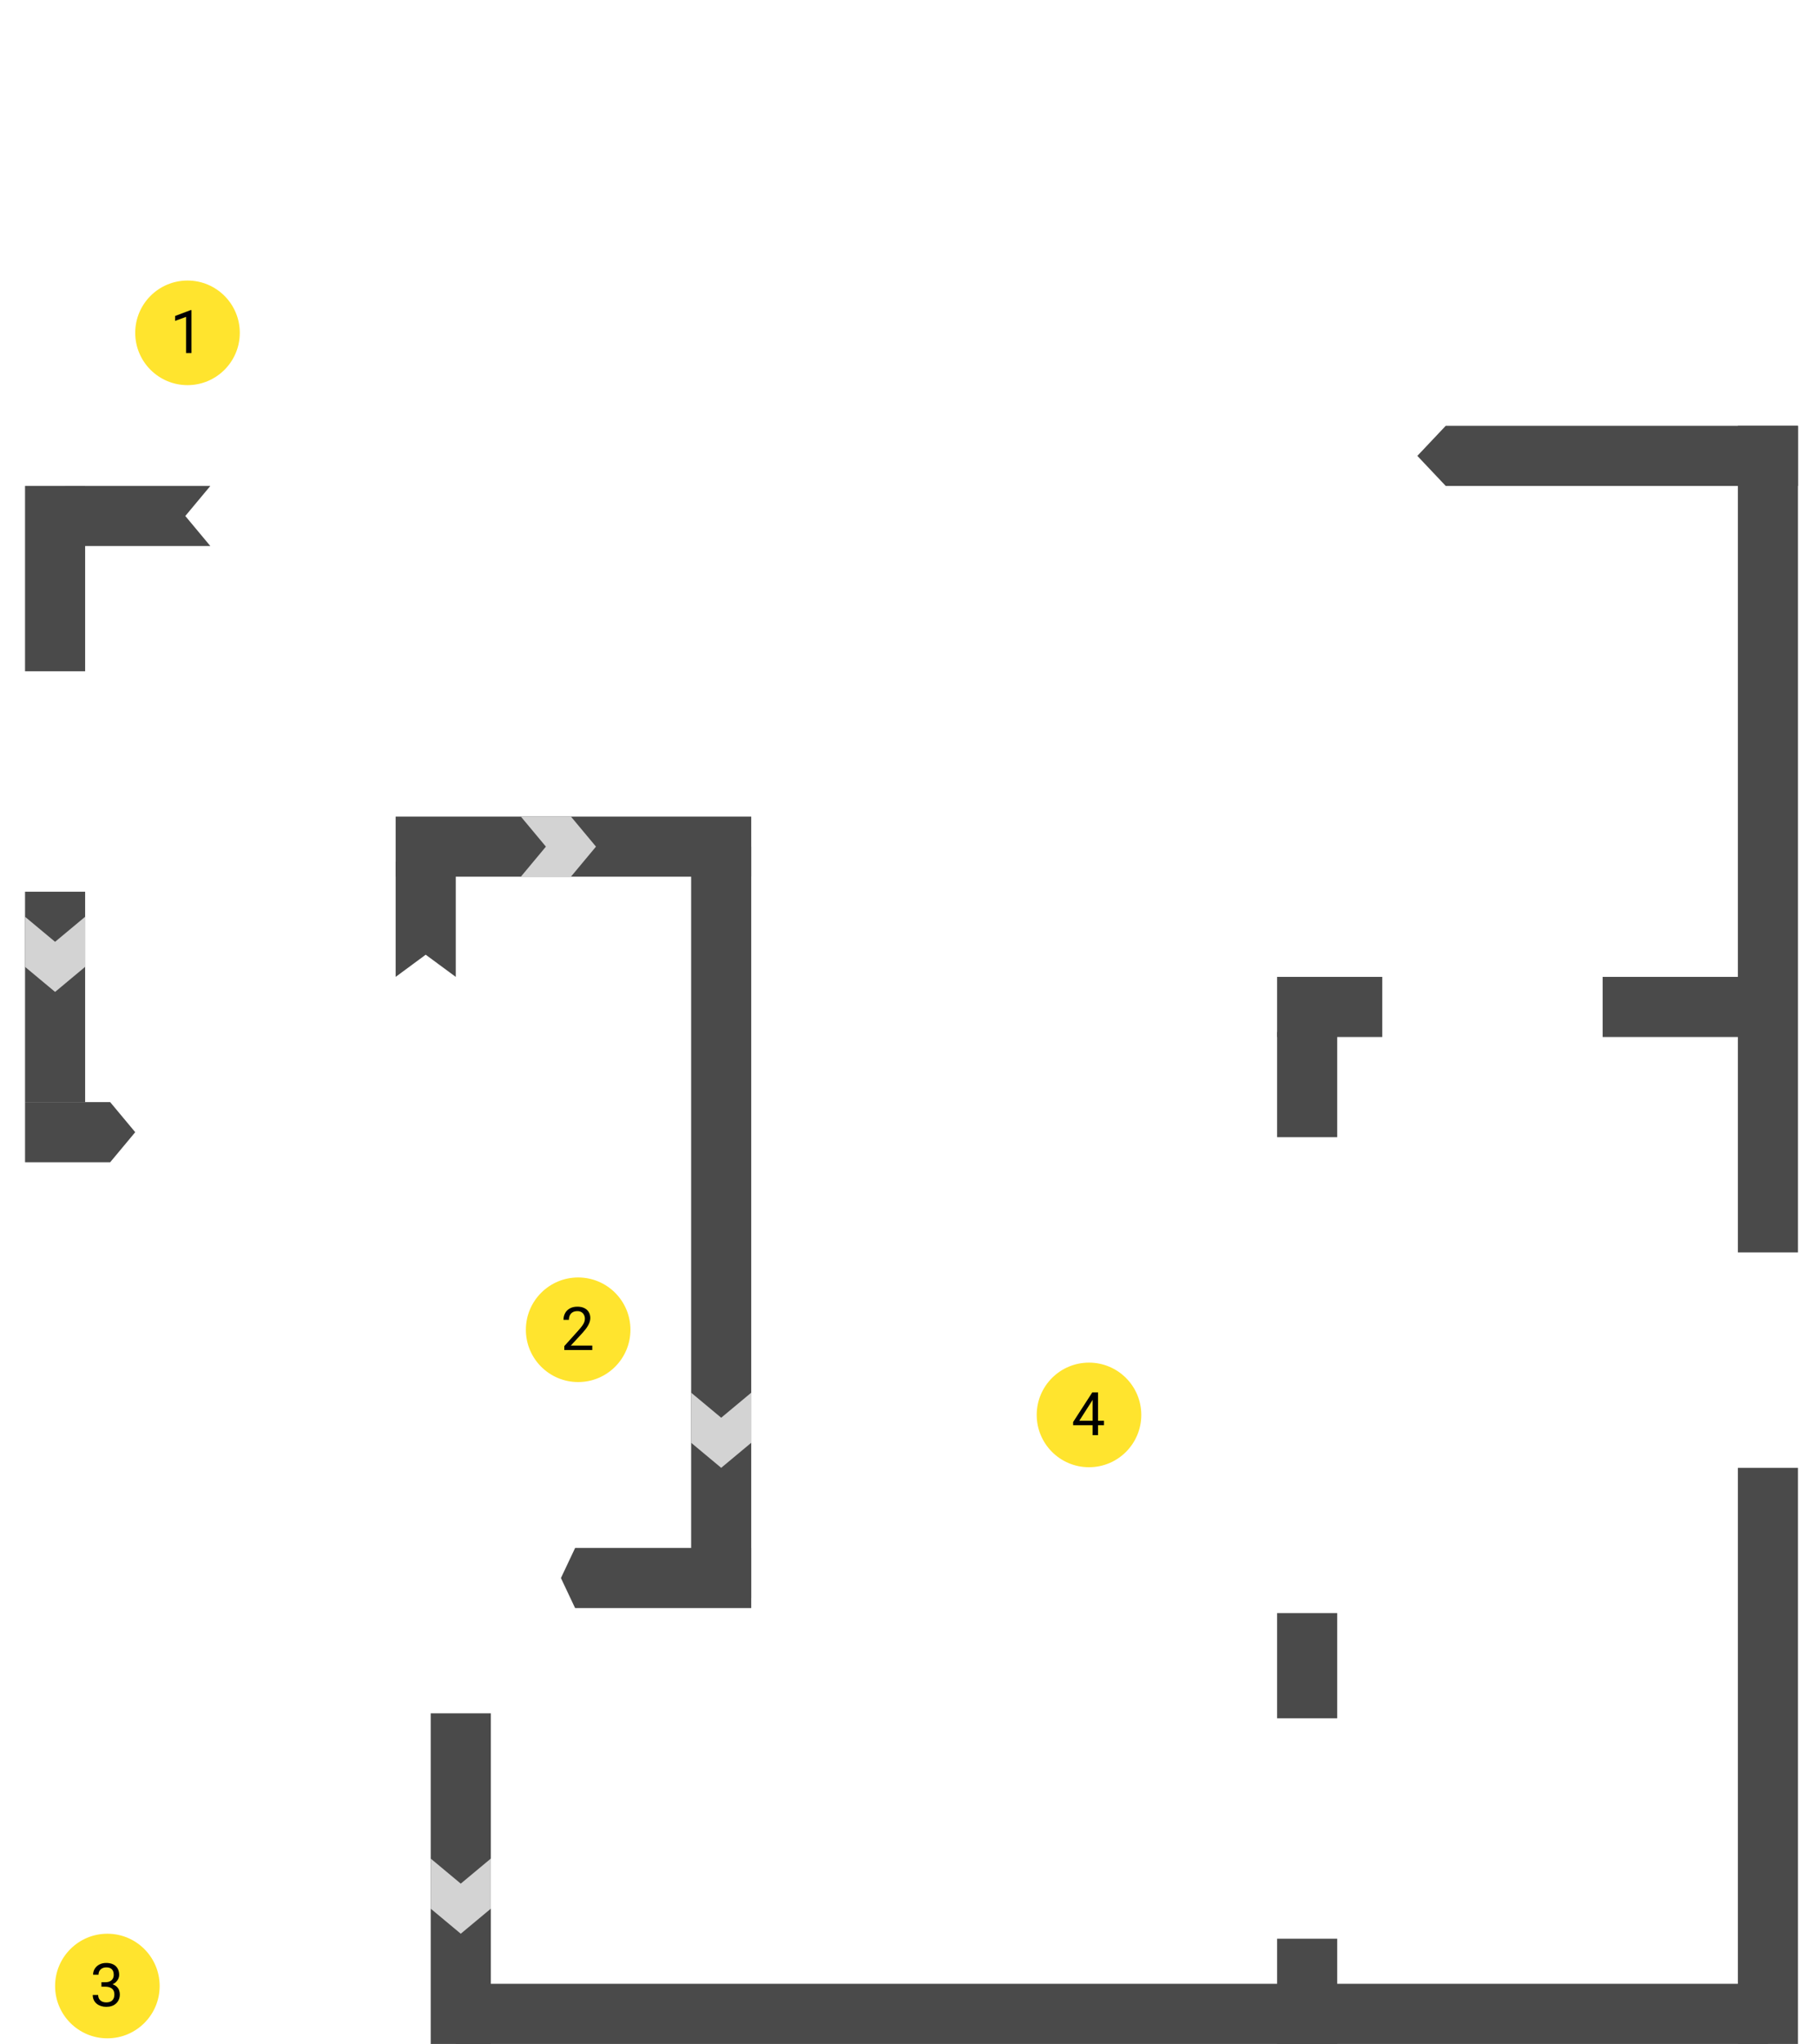 <svg width="363" height="408" viewBox="0 0 363 408" fill="none" xmlns="http://www.w3.org/2000/svg">
<path d="M13 97H42L37 103L42 109H13V97Z" fill="#4A4A4A"/>
<rect x="17" y="97" width="37" height="12" transform="rotate(90 17 97)" fill="#4A4A4A"/>
<rect x="17" y="178" width="42" height="12" transform="rotate(90 17 178)" fill="#4A4A4A"/>
<path d="M22 232L5 232L5 220L22 220L27 226L22 232Z" fill="#4A4A4A"/>
<path d="M17 183L17 193L11 198L5 193L5 183L11 188L17 183Z" fill="#D3D3D3"/>
<path d="M79 195L79 172L91 172L91 195L85 190.574L79 195Z" fill="#4A4A4A"/>
<rect x="79" y="163" width="71" height="12" fill="#4A4A4A"/>
<rect x="150" y="169" width="150" height="12" transform="rotate(90 150 169)" fill="#4A4A4A"/>
<path d="M104 163H114L119 169L114 175H104L109 169L104 163Z" fill="#D3D3D3"/>
<path d="M150 278L150 288L144 293L138 288L138 278L144 283L150 278Z" fill="#D3D3D3"/>
<path d="M114.833 309H150V321H114.833L112 315L114.833 309Z" fill="#4A4A4A"/>
<path d="M288.667 85L359 85V97L288.667 97L283 91L288.667 85Z" fill="#4A4A4A"/>
<rect x="98" y="342" width="66" height="12" transform="rotate(90 98 342)" fill="#4A4A4A"/>
<rect x="353" y="408" width="262" height="12" transform="rotate(-180 353 408)" fill="#4A4A4A"/>
<rect x="347" y="408" width="115" height="12" transform="rotate(-90 347 408)" fill="#4A4A4A"/>
<rect x="255" y="408" width="21" height="12" transform="rotate(-90 255 408)" fill="#4A4A4A"/>
<rect x="255" y="343" width="21" height="12" transform="rotate(-90 255 343)" fill="#4A4A4A"/>
<rect x="255" y="227" width="21" height="12" transform="rotate(-90 255 227)" fill="#4A4A4A"/>
<rect x="255" y="195" width="21" height="12" fill="#4A4A4A"/>
<rect x="320" y="195" width="31" height="12" fill="#4A4A4A"/>
<rect x="347" y="250" width="165" height="12" transform="rotate(-90 347 250)" fill="#4A4A4A"/>
<path d="M98 371L98 381L92 386L86 381L86 371L92 376L98 371Z" fill="#D3D3D3"/>
<circle cx="37.44" cy="66.44" r="10.44" fill="#FFE42E"/>
<path d="M38.232 61.901V70.48H37.148V63.255L34.963 64.052V63.073L38.062 61.901H38.232Z" fill="black"/>
<circle cx="115.44" cy="265.44" r="10.44" fill="#FFE42E"/>
<path d="M118.26 268.589V269.479H112.676V268.7L115.471 265.589C115.814 265.206 116.08 264.882 116.268 264.616C116.459 264.347 116.592 264.106 116.666 263.896C116.744 263.681 116.783 263.462 116.783 263.239C116.783 262.958 116.725 262.704 116.607 262.478C116.494 262.247 116.326 262.063 116.104 261.927C115.881 261.79 115.611 261.722 115.295 261.722C114.916 261.722 114.6 261.796 114.346 261.944C114.096 262.089 113.908 262.292 113.783 262.554C113.658 262.815 113.596 263.116 113.596 263.456H112.512C112.512 262.976 112.617 262.536 112.828 262.138C113.039 261.739 113.352 261.423 113.766 261.188C114.18 260.95 114.689 260.831 115.295 260.831C115.834 260.831 116.295 260.927 116.678 261.118C117.061 261.306 117.354 261.571 117.557 261.915C117.764 262.255 117.867 262.653 117.867 263.11C117.867 263.36 117.824 263.614 117.738 263.872C117.656 264.126 117.541 264.38 117.393 264.634C117.248 264.888 117.078 265.138 116.883 265.384C116.691 265.63 116.486 265.872 116.268 266.11L113.982 268.589H118.26Z" fill="black"/>
<circle cx="21.44" cy="396.44" r="10.44" fill="#FFE42E"/>
<circle cx="217.44" cy="282.44" r="10.44" fill="#FFE42E"/>
<path d="M20.252 395.681H21.025C21.404 395.681 21.717 395.618 21.963 395.493C22.213 395.364 22.398 395.19 22.52 394.972C22.645 394.749 22.707 394.499 22.707 394.222C22.707 393.894 22.652 393.618 22.543 393.396C22.434 393.173 22.27 393.005 22.051 392.892C21.832 392.778 21.555 392.722 21.219 392.722C20.914 392.722 20.645 392.782 20.41 392.903C20.18 393.021 19.998 393.188 19.865 393.407C19.736 393.626 19.672 393.884 19.672 394.181H18.588C18.588 393.747 18.697 393.353 18.916 392.997C19.135 392.642 19.441 392.358 19.836 392.147C20.234 391.937 20.695 391.831 21.219 391.831C21.734 391.831 22.186 391.923 22.572 392.106C22.959 392.286 23.26 392.556 23.475 392.915C23.689 393.271 23.797 393.714 23.797 394.245C23.797 394.46 23.746 394.69 23.645 394.937C23.547 395.179 23.393 395.405 23.182 395.616C22.975 395.827 22.705 396.001 22.373 396.138C22.041 396.271 21.643 396.337 21.178 396.337H20.252V395.681ZM20.252 396.571V395.921H21.178C21.721 395.921 22.17 395.985 22.525 396.114C22.881 396.243 23.16 396.415 23.363 396.63C23.57 396.845 23.715 397.081 23.797 397.339C23.883 397.593 23.926 397.847 23.926 398.101C23.926 398.499 23.857 398.853 23.721 399.161C23.588 399.47 23.398 399.731 23.152 399.946C22.91 400.161 22.625 400.323 22.297 400.433C21.969 400.542 21.611 400.597 21.225 400.597C20.854 400.597 20.504 400.544 20.176 400.438C19.852 400.333 19.564 400.181 19.314 399.981C19.064 399.778 18.869 399.53 18.729 399.237C18.588 398.94 18.518 398.603 18.518 398.224H19.602C19.602 398.521 19.666 398.78 19.795 399.003C19.928 399.226 20.115 399.399 20.357 399.524C20.604 399.646 20.893 399.706 21.225 399.706C21.557 399.706 21.842 399.649 22.08 399.536C22.322 399.419 22.508 399.243 22.637 399.009C22.77 398.774 22.836 398.479 22.836 398.124C22.836 397.769 22.762 397.478 22.613 397.251C22.465 397.021 22.254 396.851 21.98 396.741C21.711 396.628 21.393 396.571 21.025 396.571H20.252Z" fill="black"/>
<path d="M220.436 283.608V284.499H214.271V283.86L218.092 277.948H218.977L218.027 279.659L215.502 283.608H220.436ZM219.246 277.948V286.479H218.162V277.948H219.246Z" fill="black"/>
</svg>
